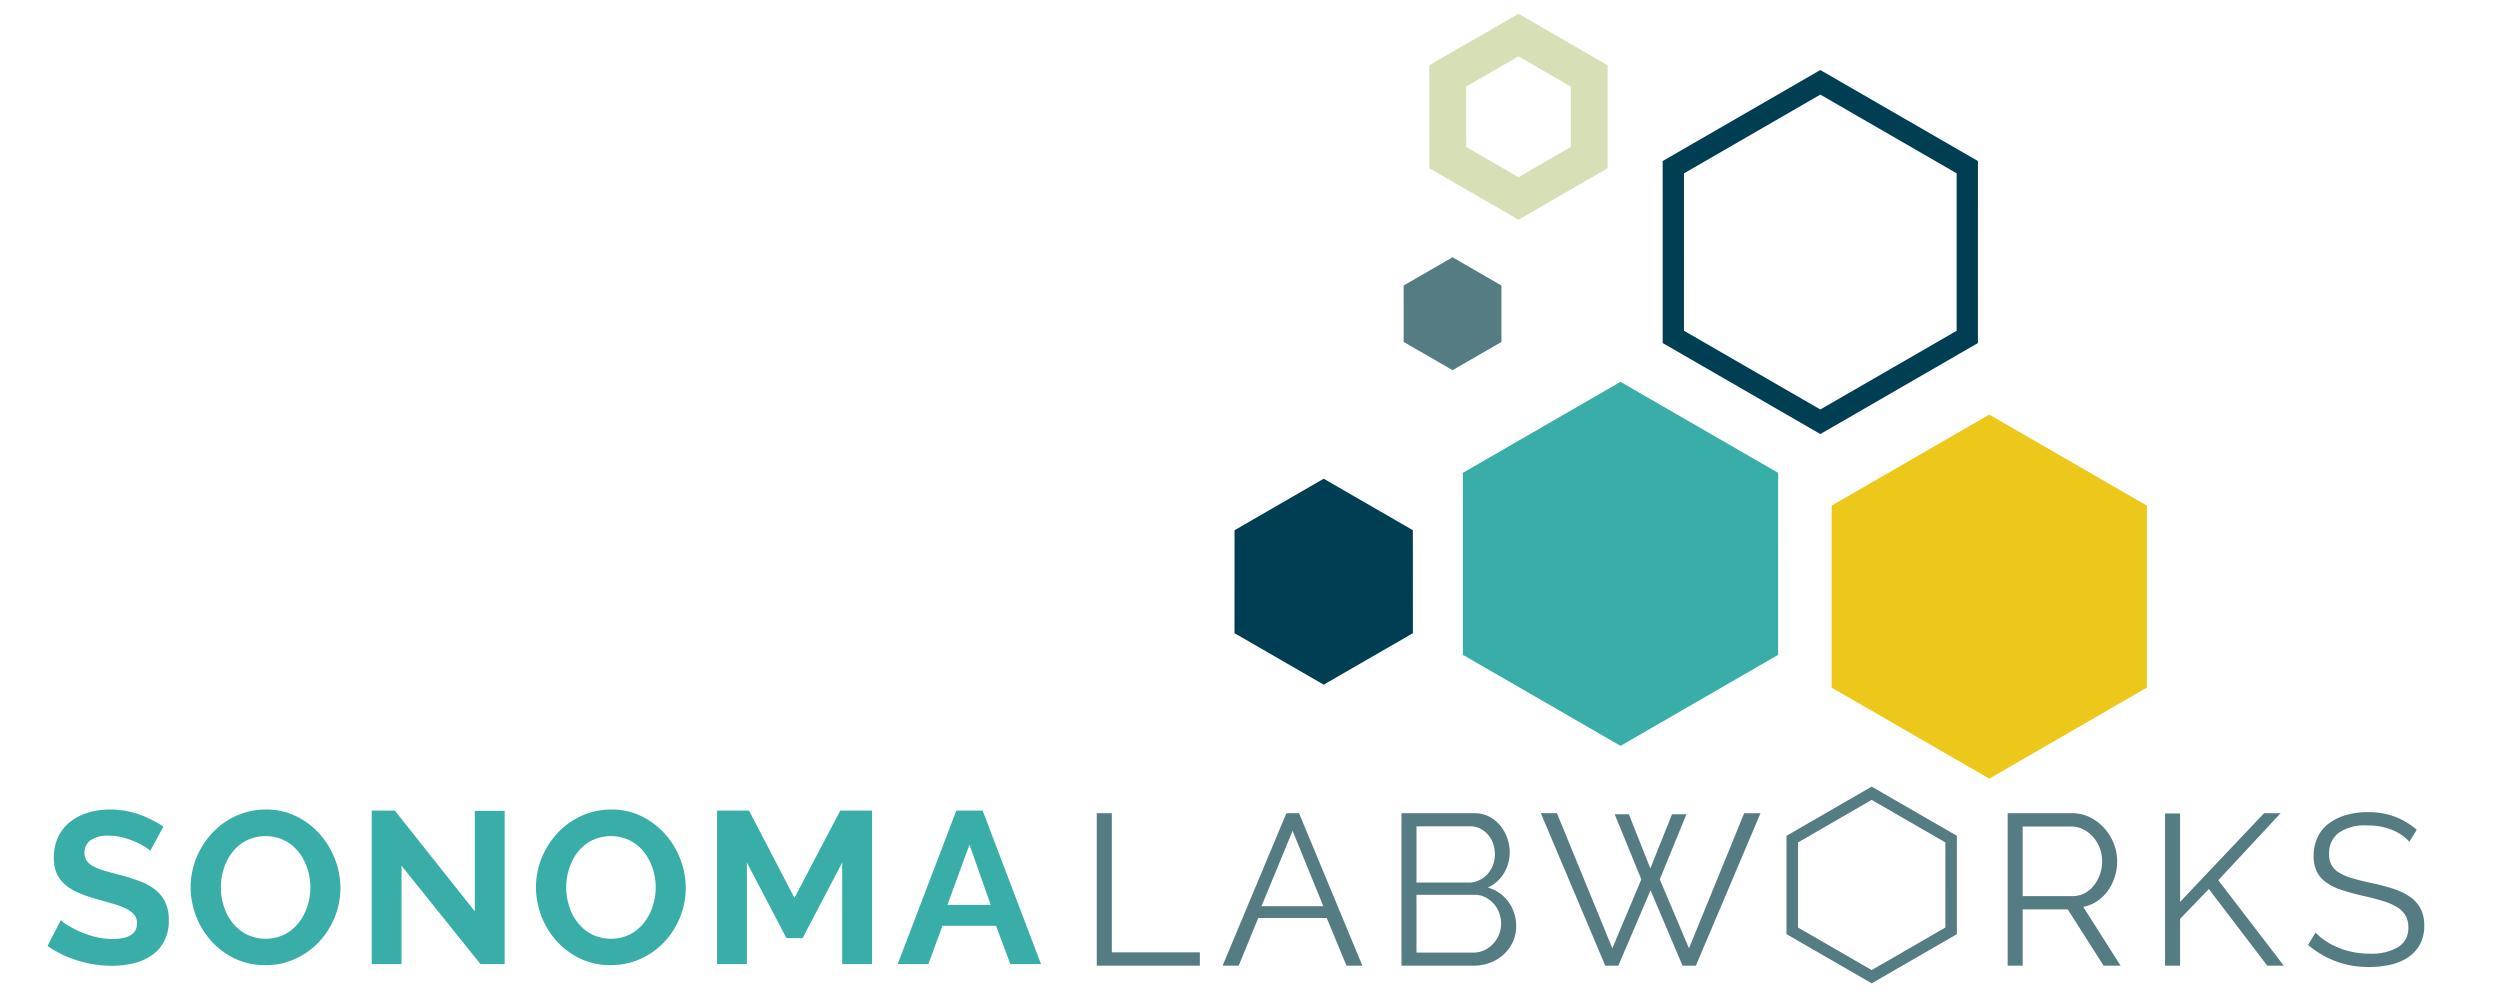 <svg xmlns="http://www.w3.org/2000/svg" width="313.2" height="126" viewBox="0 0 313.2 126"><defs><clipPath id="a"><path d="M0 0h313.2v126H0z" class="a"/></clipPath><style>.a{fill:none}.b{clip-path:url(#a)}.c{fill:#567c83}.d{fill:#39aea8}.e{fill:#003e54}.f{fill:#ecc81a}.g{fill:#d6dfb6}</style></defs><g class="b"><path d="M137.403 120.98v-19.1h1.884v17.432h11.03v1.668ZM161.157 101.88h1.587l7.937 19.1h-1.992l-2.474-5.97h-8.582l-2.448 5.97h-2.018Zm4.627 11.648-3.846-9.442-3.9 9.442ZM189.942 116.058a4.525 4.525 0 0 1-.43 1.977 4.99 4.99 0 0 1-1.157 1.56 5.211 5.211 0 0 1-1.695 1.023 5.848 5.848 0 0 1-2.071.363h-9.012v-19.1h9.2a3.774 3.774 0 0 1 1.802.43 4.498 4.498 0 0 1 1.372 1.116 5.147 5.147 0 0 1 .875 1.56 5.258 5.258 0 0 1 .309 1.763 5.008 5.008 0 0 1-.726 2.65 4.5 4.5 0 0 1-2.018 1.789 4.771 4.771 0 0 1 2.596 1.803 5.088 5.088 0 0 1 .955 3.066ZM177.46 103.52v7.048h6.564a2.923 2.923 0 0 0 1.305-.296 3.316 3.316 0 0 0 1.035-.78 3.602 3.602 0 0 0 .673-1.116 3.694 3.694 0 0 0 .243-1.33 4.103 4.103 0 0 0-.229-1.373 3.367 3.367 0 0 0-.646-1.117 3.233 3.233 0 0 0-.982-.753 2.726 2.726 0 0 0-1.237-.282Zm10.6 12.213a3.918 3.918 0 0 0-.242-1.358 3.543 3.543 0 0 0-1.736-1.964 2.829 2.829 0 0 0-1.304-.31h-7.318v7.238h7.129a3.165 3.165 0 0 0 1.358-.296 3.623 3.623 0 0 0 1.104-.794 3.705 3.705 0 0 0 .74-1.157 3.57 3.57 0 0 0 .269-1.359ZM202.29 102.015h1.774l2.69 6.779 2.717-6.78h1.803l-3.336 8.152 3.658 8.636 6.914-16.921h2.044l-8.096 19.1h-1.668l-4.009-9.443-4.035 9.443h-1.64l-8.07-19.1h2.017l6.94 16.92 3.632-8.635ZM251.519 120.98v-19.1h8.07a4.965 4.965 0 0 1 2.273.524 5.987 5.987 0 0 1 1.788 1.372 6.302 6.302 0 0 1 1.171 1.923 6.005 6.005 0 0 1 .417 2.18 6.468 6.468 0 0 1-.31 2.004 6.185 6.185 0 0 1-.861 1.722 5.21 5.21 0 0 1-1.331 1.291 4.707 4.707 0 0 1-1.75.713l4.681 7.371h-2.125l-4.492-7.048h-5.65v7.048Zm1.882-8.716h6.242a3.195 3.195 0 0 0 1.52-.363 3.62 3.62 0 0 0 1.17-.982 4.785 4.785 0 0 0 .753-1.399 5.013 5.013 0 0 0 .269-1.64 4.523 4.523 0 0 0-.309-1.656 4.59 4.59 0 0 0-.834-1.385 3.974 3.974 0 0 0-1.237-.941 3.35 3.35 0 0 0-1.493-.35h-6.08ZM271.237 120.98v-19.073h1.883v11.084l10.519-11.11h2.071l-7.802 8.393 8.205 10.707h-2.071l-7.317-9.604-3.605 3.74v5.863ZM301.85 105.458a5.825 5.825 0 0 0-2.152-1.48 7.872 7.872 0 0 0-3.066-.564 5.758 5.758 0 0 0-3.686.955 3.188 3.188 0 0 0-1.157 2.596 2.864 2.864 0 0 0 .31 1.412 2.69 2.69 0 0 0 .955.955 6.67 6.67 0 0 0 1.655.7q1.009.297 2.38.591a26.07 26.07 0 0 1 2.757.727 7.937 7.937 0 0 1 2.085 1.008 4.183 4.183 0 0 1 1.319 1.466 4.557 4.557 0 0 1 .458 2.153 4.834 4.834 0 0 1-.512 2.287 4.566 4.566 0 0 1-1.426 1.614 6.346 6.346 0 0 1-2.178.954 11.668 11.668 0 0 1-2.772.31 11.383 11.383 0 0 1-7.666-2.77l.941-1.534a7.444 7.444 0 0 0 1.224 1.023 8.88 8.88 0 0 0 1.587.846 10.096 10.096 0 0 0 1.87.566 10.591 10.591 0 0 0 2.098.201 6.57 6.57 0 0 0 3.565-.82 2.756 2.756 0 0 0 1.277-2.488 2.855 2.855 0 0 0-.363-1.493 3.147 3.147 0 0 0-1.09-1.05 7.694 7.694 0 0 0-1.802-.766q-1.076-.323-2.502-.645-1.507-.35-2.636-.727a7.055 7.055 0 0 1-1.91-.941 3.678 3.678 0 0 1-1.17-1.359 4.403 4.403 0 0 1-.39-1.95 5.366 5.366 0 0 1 .497-2.354 4.621 4.621 0 0 1 1.413-1.722 6.685 6.685 0 0 1 2.151-1.049 9.72 9.72 0 0 1 2.744-.363 9.366 9.366 0 0 1 3.403.578 9.122 9.122 0 0 1 2.704 1.628Z" class="c"/></g><path d="m183.271 82.039-.003-22.801 19.749-11.401 19.749 11.403-.005 22.799-19.741 11.402-19.749-11.402z" class="d"/><path d="m228.05 51.3-17.084-9.863.003-19.72 17.08-9.866 17.081 9.863V41.44Zm19.747-31.124L228.048 8.774 208.3 20.175l.003 22.801 19.748 11.402 19.742-11.402Z" class="e"/><path d="m234.485 121.53-9.232-5.33.001-10.659 9.231-5.331 9.232 5.329-.002 10.66Zm10.672-16.82-10.673-6.162-10.672 6.16.001 12.322 10.673 6.163 10.671-6.161Z" class="c"/><path d="m229.467 86.145.003-22.801 19.745-11.404 19.75 11.403-.007 22.8-19.741 11.405-19.75-11.403z" class="f"/><path d="m154.659 79.324.005-12.897 11.167-6.453 11.17 6.45.006 12.903-11.177 6.446-11.171-6.449z" class="e"/><path d="m175.849 42.838-.003-7.072 6.126-3.534 6.126 3.537.002 7.072-6.126 3.533-6.125-3.536z" class="c"/><path d="m190.232 22.196-6.552-3.783-.006-7.574 6.562-3.78 6.553 3.782-.001 7.57Zm11.172-14.022-11.168-6.448-11.176 6.45.004 12.9 11.169 6.448 11.172-6.448Z" class="g"/><g class="b"><path d="M18.82 106.59a4.617 4.617 0 0 0-.69-.514 8.455 8.455 0 0 0-1.219-.636 10.583 10.583 0 0 0-1.557-.528 6.792 6.792 0 0 0-1.706-.217 3.825 3.825 0 0 0-2.301.569 1.882 1.882 0 0 0-.758 1.597 1.642 1.642 0 0 0 .284.989 2.45 2.45 0 0 0 .826.69 6.935 6.935 0 0 0 1.367.54q.826.245 1.909.515 1.408.38 2.559.813a6.932 6.932 0 0 1 1.949 1.083 4.473 4.473 0 0 1 1.232 1.556 5.164 5.164 0 0 1 .433 2.234 5.558 5.558 0 0 1-.582 2.64 4.889 4.889 0 0 1-1.57 1.773 6.821 6.821 0 0 1-2.274.989 11.447 11.447 0 0 1-2.694.311 14.455 14.455 0 0 1-4.278-.65 13.164 13.164 0 0 1-3.79-1.84l1.65-3.223a5.232 5.232 0 0 0 .88.637 13.38 13.38 0 0 0 1.503.785 11.697 11.697 0 0 0 1.922.663 8.678 8.678 0 0 0 2.166.27q3.086 0 3.086-1.976a1.622 1.622 0 0 0-.351-1.055 2.975 2.975 0 0 0-1.002-.758 9.597 9.597 0 0 0-1.57-.596q-.921-.271-2.058-.596a17.517 17.517 0 0 1-2.396-.826 6.298 6.298 0 0 1-1.692-1.056 3.953 3.953 0 0 1-1.016-1.408 4.864 4.864 0 0 1-.338-1.908 5.975 5.975 0 0 1 .542-2.6 5.248 5.248 0 0 1 1.502-1.894 6.796 6.796 0 0 1 2.234-1.152 9.26 9.26 0 0 1 2.734-.392 10.621 10.621 0 0 1 3.737.636 13.922 13.922 0 0 1 2.978 1.502ZM33.25 120.913a8.73 8.73 0 0 1-3.831-.826 9.402 9.402 0 0 1-2.951-2.194 10.17 10.17 0 0 1-2.586-6.727 9.663 9.663 0 0 1 .718-3.683 10.168 10.168 0 0 1 1.976-3.113 9.442 9.442 0 0 1 2.992-2.152 8.883 8.883 0 0 1 3.763-.799 8.434 8.434 0 0 1 3.804.854 9.497 9.497 0 0 1 2.938 2.233 10.284 10.284 0 0 1 1.895 3.14 9.88 9.88 0 0 1 .677 3.574 9.72 9.72 0 0 1-.704 3.669 9.985 9.985 0 0 1-1.95 3.087 9.391 9.391 0 0 1-2.978 2.138 8.884 8.884 0 0 1-3.763.8Zm-5.577-9.747a7.722 7.722 0 0 0 .379 2.41 6.422 6.422 0 0 0 1.097 2.057 5.45 5.45 0 0 0 1.76 1.435 5.455 5.455 0 0 0 4.765-.013 5.458 5.458 0 0 0 1.76-1.476 6.574 6.574 0 0 0 1.083-2.071 7.69 7.69 0 0 0 .365-2.342 7.486 7.486 0 0 0-.393-2.41 6.652 6.652 0 0 0-1.11-2.058 5.311 5.311 0 0 0-1.76-1.42 5.479 5.479 0 0 0-4.751.026 5.344 5.344 0 0 0-1.76 1.462 6.56 6.56 0 0 0-1.07 2.058 7.695 7.695 0 0 0-.366 2.342ZM50.306 108.459v12.318H46.57v-19.222h2.897l10.018 12.616v-12.589h3.736v19.195h-3.032ZM76.514 120.913a8.73 8.73 0 0 1-3.831-.826 9.402 9.402 0 0 1-2.952-2.194 10.17 10.17 0 0 1-2.585-6.727 9.663 9.663 0 0 1 .717-3.683 10.168 10.168 0 0 1 1.977-3.113 9.442 9.442 0 0 1 2.992-2.152 8.883 8.883 0 0 1 3.763-.8 8.434 8.434 0 0 1 3.804.854 9.497 9.497 0 0 1 2.938 2.234 10.284 10.284 0 0 1 1.895 3.14 9.88 9.88 0 0 1 .676 3.574 9.72 9.72 0 0 1-.703 3.669 9.985 9.985 0 0 1-1.95 3.086 9.391 9.391 0 0 1-2.978 2.14 8.884 8.884 0 0 1-3.763.798Zm-5.577-9.747a7.722 7.722 0 0 0 .379 2.41 6.422 6.422 0 0 0 1.096 2.057 5.45 5.45 0 0 0 1.76 1.435 5.455 5.455 0 0 0 4.765-.013 5.458 5.458 0 0 0 1.76-1.476 6.574 6.574 0 0 0 1.083-2.071 7.69 7.69 0 0 0 .366-2.342 7.486 7.486 0 0 0-.393-2.41 6.652 6.652 0 0 0-1.11-2.058 5.311 5.311 0 0 0-1.76-1.42 5.479 5.479 0 0 0-4.752.026 5.344 5.344 0 0 0-1.76 1.462 6.56 6.56 0 0 0-1.069 2.058 7.695 7.695 0 0 0-.366 2.342ZM105.51 120.777v-12.724l-4.955 9.475h-2.03l-4.955-9.475v12.724h-3.736v-19.222h4.007l5.686 10.937 5.74-10.937h3.98v19.222ZM119.805 101.555h3.303l7.31 19.222h-3.844l-1.787-4.792h-6.715l-1.76 4.792h-3.844Zm4.305 11.804-2.653-7.553-2.762 7.553Z" class="d"/></g></svg>